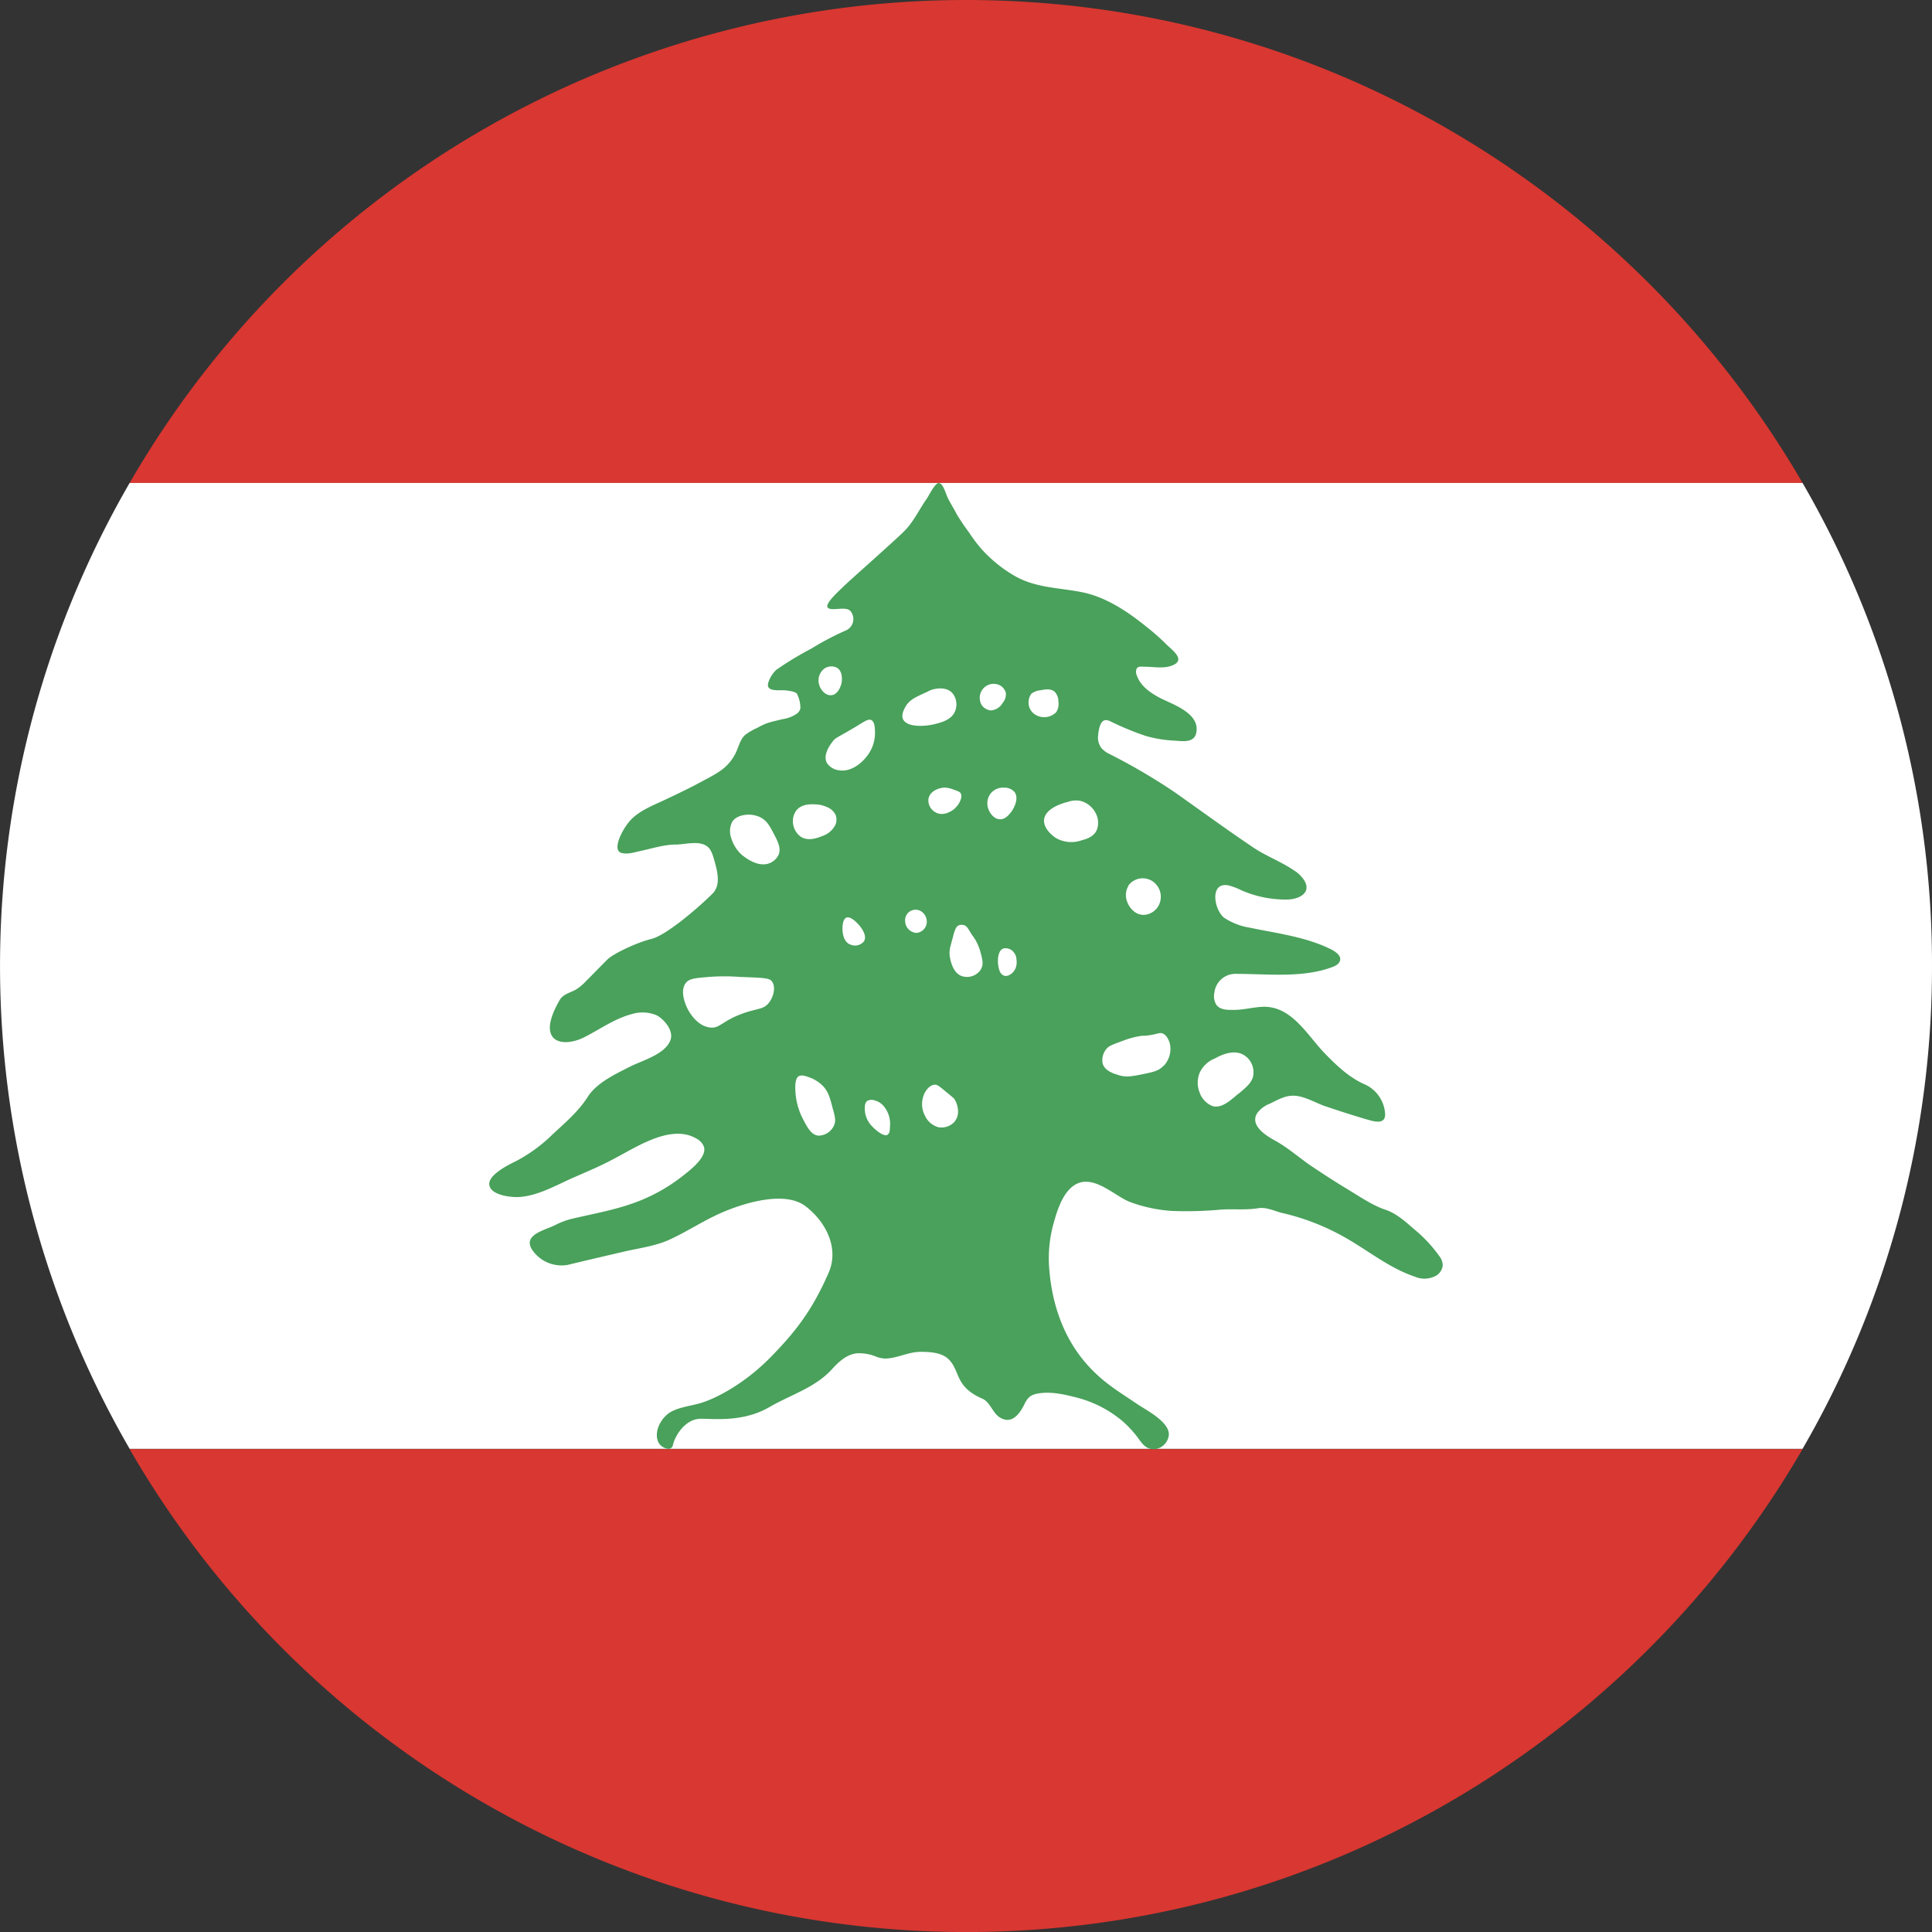 <svg xmlns="http://www.w3.org/2000/svg" viewBox="0 0 428.05 428.05"><rect x="0" y="0" width="428.05" height="428.05" fill="#333333" stroke="none"/><defs><style>.cls-1{fill:#d93731;}.cls-2{fill:#fff;}.cls-3{fill:#49a15b;}</style></defs><g id="Layer_2" data-name="Layer 2"><g id="_лой_1" data-name="‘лой_1"><path class="cls-1" d="M399.37,107H28.72A214.07,214.07,0,0,1,214,0C293.05,0,362.28,43.09,399.37,107Z"/><path class="cls-1" d="M399.37,321.06c-37.09,63.9-106.32,107-185.35,107a214.13,214.13,0,0,1-185.3-107Z"/><path class="cls-2" d="M428.05,214a212.88,212.88,0,0,1-28.68,107H28.72a213.72,213.72,0,0,1,0-214H399.37A212.57,212.57,0,0,1,428.05,214Z"/><path class="cls-3" d="M319,278.45a30.9,30.9,0,0,0-5.67-6.1c-1.87-1.63-4-3.56-6.38-4.32-2.94-1-5.82-3-8.51-4.62s-5.53-3.46-8.22-5.28c-2.54-1.78-5.09-4-7.83-5.48-2-1.1-5.62-3.41-3.79-6.1a6.11,6.11,0,0,1,2.69-2c1.64-.77,3.08-1.68,4.9-1.78,2.45-.14,4.9,1.4,7.11,2.21,3.27,1.11,6.53,2.17,9.85,3.13,1.49.43,3.74,1,3.74-1.21a7.68,7.68,0,0,0-4.8-6.77c-3.22-1.49-5.91-4-8.36-6.53-4.08-4.09-7.54-11-14.32-10.52-1.92.14-3.84.62-5.76.67-1.44,0-3.36.14-4.23-1.25a3.59,3.59,0,0,1-.38-2.45,4.71,4.71,0,0,1,5-4.28c6.73,0,14.37.92,20.8-1.39.72-.24,1.69-.62,2-1.39.52-1.25-1.06-2.21-2-2.69-5.52-2.74-11.95-3.51-17.92-4.76a14.53,14.53,0,0,1-5.71-2.21c-2.21-1.73-3.32-8,1-7.16a15.23,15.23,0,0,1,2.79,1.06,24.41,24.41,0,0,0,10.24,2.07c2.54-.05,5.52-1.49,3.64-4.38a7.2,7.2,0,0,0-2.16-2.06c-2.92-2-6.34-3.22-9.27-5.24-5.76-3.89-11.39-8-17.05-12a131,131,0,0,0-14.66-8.6A5.2,5.2,0,0,1,244,165.7a3.88,3.88,0,0,1-.72-2.6c.1-1,.34-3.6,1.78-3.55a2.19,2.19,0,0,1,1,.29A62.46,62.46,0,0,0,254,163.1a28.26,28.26,0,0,0,6.29,1c1.64.1,4.18.53,4.71-1.58,1.06-4.23-4.61-6.25-7.49-7.64-2.36-1.16-4.76-2.74-5.62-5.19a1.9,1.9,0,0,1-.1-1.44c.29-.72,1.15-.53,1.83-.53,2.06,0,4.37.53,6.34-.39,2.74-1.24-.34-3.36-1.54-4.56a46.85,46.85,0,0,0-4.23-3.75c-4.18-3.41-9-6.67-14.31-7.78-5.14-1.06-10.24-.91-15-3.6a30.33,30.33,0,0,1-7.26-5.82,32.05,32.05,0,0,1-2.88-3.79,48.18,48.18,0,0,1-2.79-4.13c-.62-1.25-1.49-2.55-2.06-3.8-.34-.81-.82-2.4-1.44-2.88a.62.62,0,0,0-.44-.19.46.46,0,0,0-.33.09c-.77.44-1.88,2.65-2.31,3.32-1.68,2.35-3,5.28-5.09,7.3-1.68,1.73-12.35,11.15-13.4,12.2s-4.28,3.89-3.46,4.71,3.89-.38,4.94.67a2.74,2.74,0,0,1-1,4.38,62.54,62.54,0,0,0-7.59,4A71.79,71.79,0,0,0,172,148.4a6.53,6.53,0,0,0-1.78,2.88,1.67,1.67,0,0,0-.05.82,1.08,1.08,0,0,0,.67.62c1.16.39,2.45.1,3.65.29.58.1,1.64.2,2.07.68a6.88,6.88,0,0,1,.77,3.26,2,2,0,0,1-.77,1.16,7.47,7.47,0,0,1-3.27,1.24c-1.15.29-2.3.53-3.46.92a16.36,16.36,0,0,0-2.06,1,13,13,0,0,0-2.45,1.39c-1.11.82-1.4,2-1.92,3.22a10.08,10.08,0,0,1-2.31,3.65c-1.58,1.63-3.94,2.69-5.91,3.79-2.79,1.49-5.62,2.84-8.5,4.18-2.31,1.06-4.95,2.17-6.78,4s-4.32,6.58-2.4,7.4c1.25.48,2.84,0,4.08-.29,2.6-.53,5.44-1.49,8.12-1.49,2.07,0,5.29-1,7.07.48,1,.77,1.39,2.69,1.72,3.85.58,2.16,1.11,4.85-.67,6.58-2.93,2.93-10.13,9.17-13.5,10s-8.4,3.27-9.7,4.51c-1.59,1.59-3.17,3.22-4.76,4.81a10.72,10.72,0,0,1-2.3,1.92c-1.3.72-2.84,1-3.56,2.31-5.52,9.51.67,10.61,5.38,8.26,3.56-1.78,6.78-4.18,10.71-5.19a8,8,0,0,1,5.49.34c1.72,1,3.79,3.5,2.92,5.57-1.29,3.12-6.2,4.37-9,5.81-3.22,1.64-7.26,3.51-9.27,6.63-2.07,3.27-5.05,5.77-7.83,8.36a34.28,34.28,0,0,1-8,5.86c-1.58.77-6,2.93-6,5.05,0,2.59,5,3.07,6.73,2.93,4-.29,7.83-2.45,11.43-4.08,3.17-1.4,6.34-2.7,9.37-4.33,5-2.59,12.68-7.83,18.31-4.56a3.53,3.53,0,0,1,1.63,1.63c1.1,2.35-3.08,5.48-4.61,6.68a38.27,38.27,0,0,1-11,6.05c-4.46,1.59-9.17,2.4-13.83,3.51a16.71,16.71,0,0,0-3.55,1.39c-2.31,1.11-7.07,2.12-5,5.38a7.87,7.87,0,0,0,7.93,3.37c4.08-1,8.17-1.93,12.25-2.89,3.45-.81,7.45-1.29,10.66-2.88,4-1.87,7.69-4.37,11.77-6.05,4.8-2,13.5-4.61,18-1.16s7.49,9.28,5.09,14.75c-3.5,8-7.06,12.83-13,18.84s-12.3,9.12-15.33,10c-2.21.67-4.66.86-6.67,2s-3.9,4.37-2.65,6.82a2.87,2.87,0,0,0,2.17,1.34,1,1,0,0,0,1-.91c.58-2.31,2.89-5.76,6.15-5.76s9.52.76,15.33-2.65c4.56-2.64,9.85-4.18,13.55-8.12,1.58-1.73,3.36-3.5,5.76-3.74a9.88,9.88,0,0,1,4.28.77A7.07,7.07,0,0,0,196,301c2.74,0,5.14-1.49,8-1.49,2,0,4.52.15,6,1.49,2.89,2.6,1.29,6.1,7.64,8.89,1.73.72,2.25,3.12,3.84,4.13,2.55,1.63,4.32-.58,5.38-2.69.72-1.49,1.25-2.21,2.93-2.55,2.84-.57,6.05.15,8.79.87a25.56,25.56,0,0,1,10.09,5.19,23.73,23.73,0,0,1,3.61,3.94c.86,1.2,1.68,2.3,3.36,2.3h.19a3.55,3.55,0,0,0,3.12-3c.39-2.89-4.85-5.58-6.87-6.92-3.16-2.16-6.48-4.13-9.27-6.82-6.49-6.1-9.61-14.27-10.33-23.06a28.9,28.9,0,0,1,.82-9.76c.77-2.83,1.87-6.67,4.27-8.6,4.18-3.36,9.13,1.93,12.73,3.37a32.71,32.71,0,0,0,9.32,2,82.26,82.26,0,0,0,10.86-.29c2.69-.19,5.43.14,8.17-.29,1.82-.34,3.51.53,5.28,1a51.59,51.59,0,0,1,15,6c4.86,2.88,9.18,6.34,14.61,8.17a5.31,5.31,0,0,0,4.8-.34,3.09,3.09,0,0,0,1.3-2.07A3.22,3.22,0,0,0,319,278.45ZM170.3,222.24c-1.19,1.49-2.54,1.11-6,2.4-4.47,1.68-4.9,3.32-7.06,3-2.89-.38-4.52-3.46-4.81-3.94-.14-.29-2.06-3.89-.48-5.91.72-1,2.21-1.1,5.09-1.34a43.9,43.9,0,0,1,6.92,0c5.72.19,6.59.28,7.11,1.05C171.94,218.78,171.36,220.94,170.3,222.24Zm2.21-32.86a3.78,3.78,0,0,1-1.92,1.83c-2.69,1.15-5.67-1.4-6.15-1.73a8.22,8.22,0,0,1-2.4-3.7,4.6,4.6,0,0,1,.19-3.7c1.06-1.64,3.46-1.59,3.89-1.59a6.27,6.27,0,0,1,2.21.53c1.54.72,2.22,2,3,3.51C172.37,186.45,173.09,187.94,172.51,189.38Zm40.32-13.64c.57.81-.35,2.78-1.74,3.74-.29.2-2.16,1.49-3.84.48a3,3,0,0,1-1.54-3c.34-1.73,2.4-2.5,3.75-2.45a6.12,6.12,0,0,1,1.82.43C212.15,175.26,212.63,175.4,212.83,175.74ZM182.6,148.16a2.75,2.75,0,0,1,2.79-.24c1.3.72,1.25,2.64,1,3.7-.1.24-.63,2.21-2.12,2.4-1.34.19-2.54-1.2-2.83-2.5A3.31,3.31,0,0,1,182.6,148.16Zm2.26,101a3.8,3.8,0,0,1-3.56,2.45c-1.68-.19-2.54-2-3.74-4.37a15.37,15.37,0,0,1-1.35-5.81c-.09-2.31.48-2.79.67-2.93.63-.43,1.49-.14,2.26.14a8,8,0,0,1,3.42,2.21c1.05,1.3,1.34,2.45,1.92,4.66C185,247.32,185.2,248.28,184.86,249.14Zm.29-66.53a5,5,0,0,1-2.93,2.59c-1,.39-3.13,1.3-4.9.1a4.3,4.3,0,0,1-1.64-3.13,3.92,3.92,0,0,1,.77-2.64c1.11-1.39,3-1.39,4.09-1.34a6.39,6.39,0,0,1,2.59.57,3.52,3.52,0,0,1,2.07,1.93A3.12,3.12,0,0,1,185.15,182.61Zm-2-13.7c-.86-1.82.91-4.08,1.3-4.61.77-1,1-.81,5.47-3.5,1.73-1.06,2.55-1.64,3.18-1.25s.72,1.44.76,2.4a8.52,8.52,0,0,1-.71,3.79c-1.16,2.6-4.23,5.43-7.26,4.9A3.68,3.68,0,0,1,183.13,168.91Zm5.28,40.36c-1.82-.67-1.77-3.27-1.77-3.65s.05-1.92.81-2.31,2,.72,2.36,1.11c.77.72,2.45,2.78,1.58,4.13A2.54,2.54,0,0,1,188.41,209.27Zm8.22,42.13c-.86.48-2.64-1-3.55-2a5.59,5.59,0,0,1-1.45-4.56,1.57,1.57,0,0,1,.44-.91,2,2,0,0,1,1.68-.15,3.8,3.8,0,0,1,2,1.25,6.06,6.06,0,0,1,1.44,4C197.16,250.11,197.21,251.07,196.63,251.4Zm4.47-95.55c.81-1,2-1.54,4.42-2.64a5,5,0,0,1,1-.44c.33-.09,2.88-.86,4.42.72a3.93,3.93,0,0,1,.67,4c-.77,2-3.08,2.55-4.56,2.93-2.17.53-6.15.77-7-1.11C199.46,158,201,156,201.1,155.85Zm2.06,50.83a2.68,2.68,0,0,1-2.64-2.65,2.32,2.32,0,0,1,4-1.77,2.67,2.67,0,0,1,.77,2.3A2.5,2.5,0,0,1,203.16,206.68Zm8.46,41.65a3.9,3.9,0,0,1-3.75,1.39,4.67,4.67,0,0,1-3-2.64,5.48,5.48,0,0,1,.14-5.24c.15-.24,1-1.58,2.16-1.53.48,0,.77.24,1.78,1.05,1.58,1.3,2.35,1.92,2.45,2.07C212.1,244.48,212.83,246.69,211.62,248.33Zm5.67-33.54a3.67,3.67,0,0,1-4.09,1.49c-2.25-.67-2.73-3.89-2.83-4.75a6.2,6.2,0,0,1,.29-2.26c.14-.58.33-1.2.48-1.78a8.92,8.92,0,0,1,.62-1.87,1.35,1.35,0,0,1,1.44-.72c.82,0,1.21.72,1.59,1.34a17.57,17.57,0,0,0,1.06,1.59,11.29,11.29,0,0,1,1.3,2.88C217.67,212.58,218,213.69,217.29,214.79Zm.19-58.61a3.13,3.13,0,0,1,0-3.17,3.05,3.05,0,0,1,3.07-1.49,2.69,2.69,0,0,1,2.26,1.88,2.82,2.82,0,0,1-.67,2.3,3.28,3.28,0,0,1-2.64,1.68A2.79,2.79,0,0,1,217.48,156.18Zm1.3,22.3a3.48,3.48,0,0,1,.81-2.84,3.53,3.53,0,0,1,2.84-1.15,2.93,2.93,0,0,1,2.35,1c1.16,1.64-.57,4.14-.72,4.33-.43.53-1.25,1.68-2.45,1.68C220.17,181.55,219,179.92,218.78,178.48Zm5.71,36.84c-.13.15-1.1,1.16-2.06.82s-1.15-1.54-1.25-2.11c-.24-1.25-.14-3.46,1.1-3.9a2.26,2.26,0,0,1,2.08.58,3.16,3.16,0,0,1,.71,1.11C225.07,211.91,225.74,214,224.49,215.32Zm4.19-57.55a3.27,3.27,0,0,1-.2-4.08,3.7,3.7,0,0,1,2-.77c1-.2,2.31-.44,3.17.33a3,3,0,0,1,.82,2.17,3.27,3.27,0,0,1-.48,2.35A3.73,3.73,0,0,1,228.68,157.77ZM243,183.9c-.67,1.49-2.26,2-3.31,2.26a6.88,6.88,0,0,1-5.72-.48c-.24-.14-2.84-1.87-2.65-4.08.29-2.6,4.28-3.7,5.29-3.94a5.16,5.16,0,0,1,2.88-.19,5.3,5.3,0,0,1,3.27,2.69A4.5,4.5,0,0,1,243,183.9Zm7,12.3a3.94,3.94,0,0,1,6.2-.19,4.12,4.12,0,0,1,.77,4,3.94,3.94,0,0,1-3.51,2.69c-2.11.05-3.51-1.88-3.89-3.41A4.08,4.08,0,0,1,250.05,196.2Zm7.79,39.93c-1.11,1.2-2.36,1.39-4.86,1.92-2,.38-3.5.72-5.28.09-.91-.29-2.88-.86-3.36-2.54a3.85,3.85,0,0,1,.91-3.27c.48-.62,1.58-1,3.7-1.78a18.7,18.7,0,0,1,4-1.05c.68-.05.77,0,1.54-.1,2-.29,2.35-.62,3-.48,1.34.38,1.82,2.45,1.82,2.69A5.42,5.42,0,0,1,257.84,236.13Zm16.52,6.24c-2.06,1.78-3.79,3.22-5.67,2.69a5,5,0,0,1-2.88-3.07,5.85,5.85,0,0,1,0-4.23,6.21,6.21,0,0,1,3.46-3.27c1.1-.62,4.28-2.26,6.63-.57a4.48,4.48,0,0,1,1.87,3.84C277.68,239.58,276.38,240.69,274.36,242.37Z"/></g></g></svg>